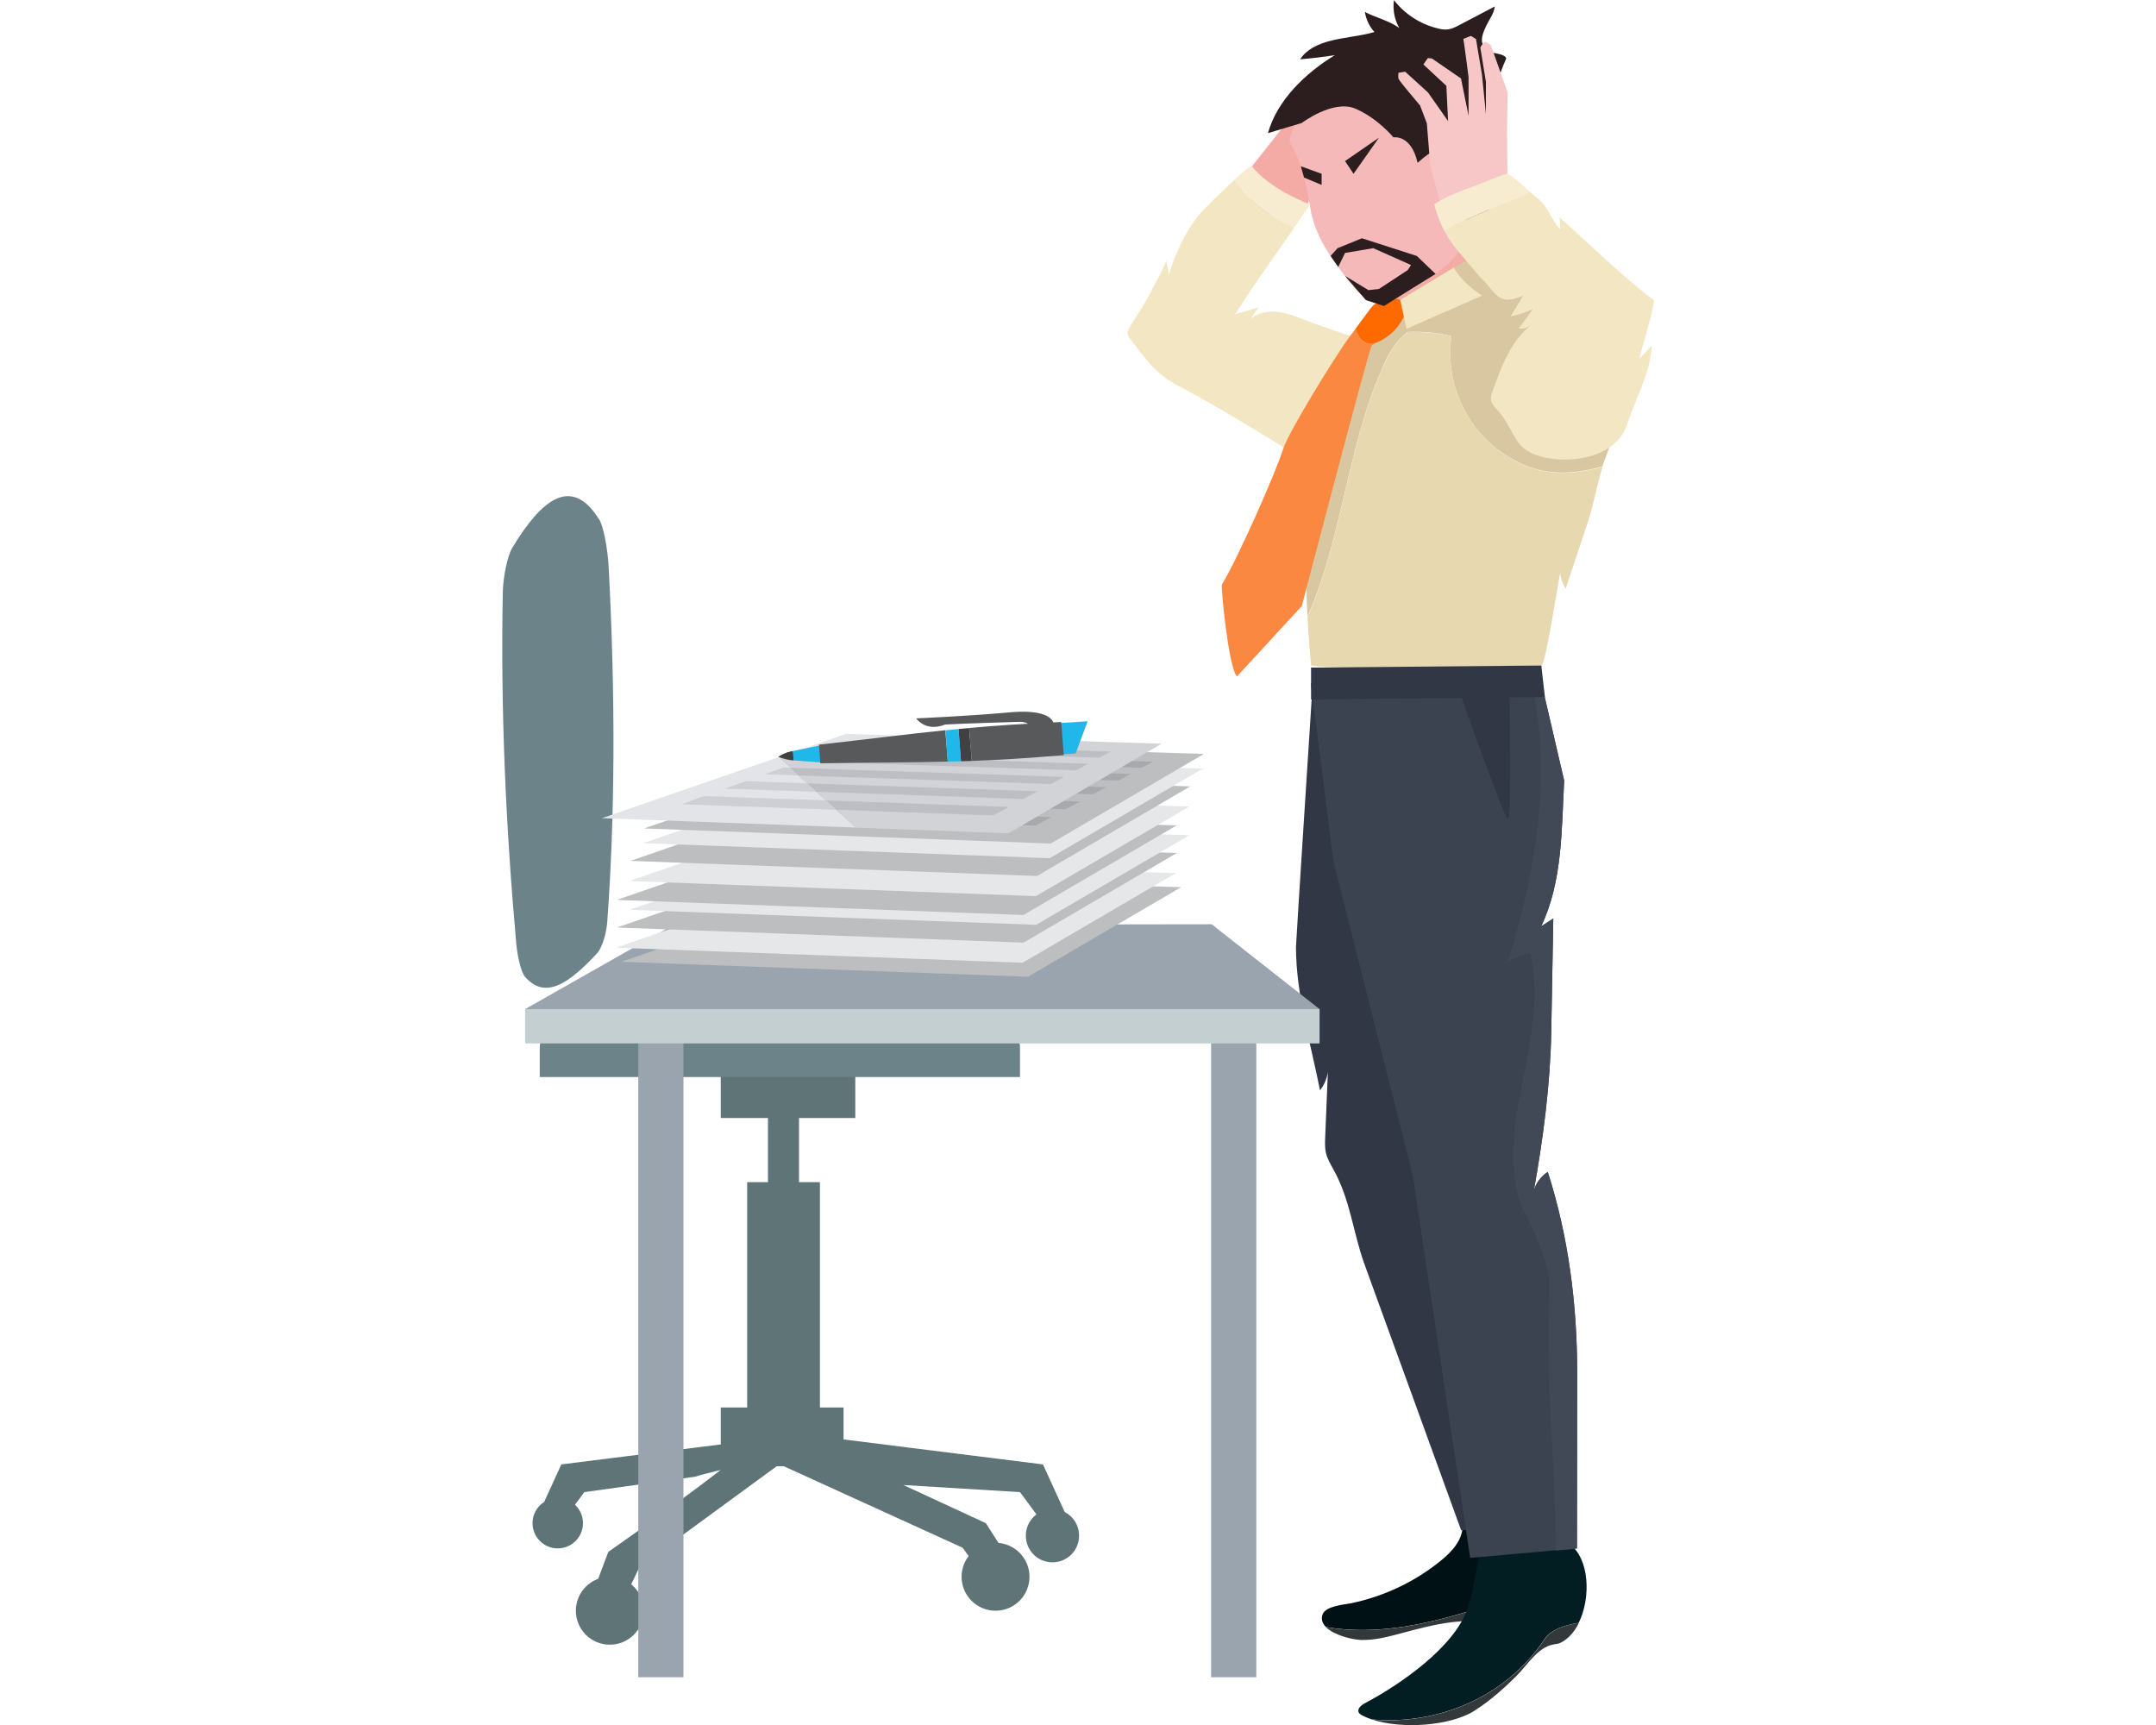 <?xml version="1.0" encoding="UTF-8"?>
<svg id="uuid-ca50132c-466a-4ceb-bc45-b15d0488fbfc" data-name="レイヤー 2" xmlns="http://www.w3.org/2000/svg" viewBox="0 0 200 160">
  <g id="uuid-4c1c3981-477e-40c8-9887-162d56f09822" data-name="テキスト">
    <g>
      <rect width="200" height="160" style="fill: #fff;"/>
      <g id="uuid-7edd6f10-d724-4c47-a830-e7496342d335" data-name="8">
        <g id="uuid-08e37d81-1ff4-463f-8a5f-a5295247f50c" data-name="1">
          <path d="M55.59,48.2c-2.56-4.12-5.33-1.93-8.08,2.63-.44,.75-.84,2.67-.87,4.16-.21,10.96,.29,21.82,1.25,32.52,.11,1.22,.46,2.67,.78,3.05,1.91,2.26,4.17,.61,6.76-2.19,.4-.45,.81-1.73,.9-2.83,.71-9.73,.78-20.72,.13-32.98-.09-1.66-.48-3.73-.86-4.36Z" style="fill: #6b8389;"/>
          <rect x="66.86" y="97.52" width="12.48" height="6.18" style="fill: #5e7477;"/>
          <path d="M92.57,95.13H52.12c-1.13,0-2.05,.92-2.05,2.05v2.72h44.55v-2.72c0-1.13-.92-2.05-2.05-2.05Z" style="fill: #6b8389;"/>
          <rect x="71.24" y="100.41" width="2.88" height="24.05" style="fill: #5e7477;"/>
          <rect x="69.31" y="109.65" width="6.75" height="23.14" style="fill: #5e7477;"/>
          <rect x="66.86" y="130.55" width="11.39" height="5.45" style="fill: #5e7477;"/>
          <polygon points="76.32 133.27 76.26 134.25 74.13 133.27 72.69 135.99 89.3 143.56 91.23 146.25 93.82 144.97 91.45 141.28 83.8 137.74 94.62 138.4 96.75 141.28 99.24 141.28 96.75 135.83 76.32 133.27" style="fill: #5e7477;"/>
          <path d="M69.8,133.87v-.03c-2.03,2.19-13.37,10.1-13.37,10.1l-1.54,4.1,2.8,.71,1.66-3.46,14.31-10.47-1.98-2.36-1.87,1.41Z" style="fill: #5e7477;"/>
          <path d="M52.07,135.83l-2.49,5.45h2.49l2.13-2.88,10.28-1.43c2.79-.87,5.64-1.03,8.08-2.74l-.06-.96-20.43,2.56Z" style="fill: #5e7477;"/>
          <path d="M97.63,139.97c-1.36,0-2.47,1.1-2.47,2.47s1.1,2.47,2.47,2.47,2.47-1.1,2.47-2.47-1.1-2.47-2.47-2.47Z" style="fill: #5e7477;"/>
          <path d="M92.35,143.1c-1.74,0-3.15,1.41-3.15,3.15s1.41,3.15,3.15,3.15,3.15-1.41,3.15-3.15-1.41-3.15-3.15-3.15Z" style="fill: #5e7477;"/>
          <path d="M56.57,146.25c-1.74,0-3.15,1.41-3.15,3.15s1.41,3.15,3.15,3.15,3.15-1.41,3.15-3.15-1.41-3.15-3.15-3.15Z" style="fill: #5e7477;"/>
          <path d="M51.74,138.94c-1.29,0-2.34,1.05-2.34,2.34s1.05,2.34,2.34,2.34,2.34-1.05,2.34-2.34-1.05-2.34-2.34-2.34Z" style="fill: #5e7477;"/>
        </g>
        <g id="uuid-6bc36015-4aea-44d9-b21b-c6b763449114" data-name="2">
          <path d="M116.13,15.43s-.53,4.53,0,4.53,4.79-.11,4.96-.37c.17-.25,1.51-5.15,1.51-5.15l-1.43-5.37-5.03,6.35Z" style="fill: #f4aba6;"/>
          <polygon points="127.39 26.61 130.48 30.5 137.79 26.46 133.73 19.59 127.39 26.61" style="fill: #f4aba6;"/>
          <path d="M142.31,141.07c-.05-.31-.1-.63-.28-.89-.23-.33-.62-.51-.99-.67-.98-.42-1.99-.86-3.05-.8-1.06,.05-2.17,.76-2.31,1.81-.05,.35,.02,.72,0,1.07-.04,1.31-1.03,2.37-2.05,3.19-2.39,1.94-5.25,3.29-8.26,3.92-.69,.14-2.39,.25-2.68,1.04-.17,.46-.01,.85,.31,1.17,6.25,1.08,12.99-1.19,19.15-3.56,.53-1.25,.53-2.68,.42-4.07-.06-.74-.15-1.48-.26-2.21Z" style="fill: #001115;"/>
          <path d="M123,150.92c.76,.77,2.47,1.16,3.22,1.19,1.26,.04,2.51-.28,3.73-.61,1.6-.43,3.2-.86,4.84-1.05,2.07-.23,4.65,0,6.27-1.52,.5-.47,.85-1,1.09-1.57-6.16,2.37-12.9,4.64-19.15,3.56Z" style="fill: #33393a;"/>
          <path d="M124.6,7.35c-1.05,.41-2.2,.64-3.08,1.38-1.18,.99-1.13,2.25-1.7,3.58-.07,.17-.16,.35-.17,.54-.03,.33,.15,.63,.3,.92,1.01,1.85,1.27,3.72,1.64,5.74,.52,2.79,2.3,4.99,4.01,7.15,2.09,2.66,5.5,.18,7.57-1.25,.32-.22,.62-.46,.91-.71,4.33-3.8,5.16-12.81,.91-16.97-3-2.93-7.01-1.69-10.39-.38Z" style="fill: #f4b9b8;"/>
          <path d="M139.62,5.25c-.35-.27-.85-.26-1.27-.41-.37-.13-.69-.41-.82-.77-.2-.52,.12-1.2,.34-1.68,.28-.59,.73-1.14,.79-1.79-1.09,.57-2.18,1.14-3.28,1.72-.33,.17-.66,.35-1.03,.4-.33,.05-.67,0-.99-.09-1.59-.38-3.05-1.32-4.05-2.62-.13,.89,.05,1.82,.5,2.6-.83-.65-2.24-1-3.2-1.5,.11,.69,.42,1.35,.89,1.86-1.38,.4-2.8,.47-4.18,.84-1.05,.28-2.13,.77-2.71,1.69,1.07-.09,2.14-.22,3.21-.38-2.69,1.64-5.35,4.16-6.2,7.23l3.13-.94s2.93-2.22,4.99-1.33c2.07,.89,3.52,2.66,3.52,2.66,0,0,1.65-.3,2.24,2.36,.89-.74,3.62-3.36,3.88,1.42-.33,2.27-1.22,3.75-1.36,3.6,1.18,1.03,2.28-.49,2.62,.93s2.7-4.18,2.7-4.18c0-1.67,.02-3.33,0-5,0-1.02-.38-1.8-.5-2.76-.15-1.16,.37-2.51,.83-3.55,.03-.07,.06-.14,.03-.21-.02-.04-.05-.07-.08-.09Z" style="fill: #2c1e1e;"/>
          <path d="M116.13,15.43c-.08-.1-.77,.46-1.59,1.22,1.3,2.05,3.33,3.53,5.53,4.45,.49-.71,.97-1.42,1.44-2.14,0,0-3.61-1.32-5.38-3.53Z" style="fill: #f7ecd0;"/>
          <path d="M116.03,29.55c.25-.35,.49-.69,.73-1.04-.73,.21-1.46,.43-2.18,.64,1.71-2.74,3.65-5.37,5.49-8.05-2.2-.92-4.24-2.41-5.53-4.45-1.33,1.22-3.04,2.94-3.27,3.22-1.32,1.64-2.27,3.63-2.83,5.66-.09-.47-.18-.94-.27-1.41,.06,.3-1.08,2.3-1.3,2.74-.57,1.18-1.36,2.29-2.04,3.42-.13,.21-.26,.44-.23,.68,.02,.19,.15,.36,.27,.51,1.5,1.96,2.32,3.21,4.49,4.35,1.95,1.02,3.86,2.13,5.75,3.26,2.44,1.45,4.85,2.95,7.23,4.48l3.84-12.07s-3.79-1.32-4.03-1.4c-2-.69-4.16-1.98-6.13-.53Z" style="fill: #f3e6c2;"/>
          <path d="M136.84,26.23l-4.73,2.13-4.59-.17-2.71,3.58-.2,.26s-4.18,8.35-3.33,25.14c3.17-7.03,3.74-15.77,6.83-22.74,.49-1.24,1.2-2.68,2.46-3.64,1.41-.06,2.78,.05,4.07,.39h0c-.64,4.42,1.52,9.25,5.88,11.52,2.56,1.46,5.45,1.34,8.13,.55,.09-.29,.2-.58,.31-.87,.56-1.41,.91-2.93,1.36-4.37l-10.72-13.04-2.77,1.25Zm-8.4,4.76c.32-.05,.65-.08,.97-.12-.32,.03-.65,.07-.97,.12Zm1.23-.14c.26-.02,.51-.04,.76-.05-.25,.01-.51,.03-.76,.05Z" style="fill: #d8c7a0;"/>
          <path d="M140.53,42.72c-4.36-2.28-6.53-7.11-5.88-11.52-1.28-.34-2.66-.45-4.06-.4-1.26,.96-1.97,2.4-2.47,3.65-3.1,6.97-3.66,15.71-6.83,22.74,.07,1.46,.18,2.97,.34,4.55,2.99,.44,21.21,0,21.36,0,.38,0,1.57-7.92,1.74-8.57,.05,.5,.23,.99,.51,1.42,.68-2.03,1.35-4.06,2.03-6.08,.58-1.73,.85-3.52,1.4-5.23-2.68,.79-5.57,.91-8.13-.55Z" style="fill: #e8d8af;"/>
          <path d="M126.05,31.19c-.16-.24-.25-.47-.29-.71-.37,.5-.66,.89-.66,.89-1.26,1.7-5.64,8.81-6.09,10.33-.58,1.93-4.27,10.3-5.66,12.51-.11,.18,.61,7.76,1.4,8.53l6.01-6.53s6.02-23.06,6.47-24.13l.16-.18c-.52,.04-1-.13-1.34-.71Z" style="fill: #fa8840;"/>
          <path d="M128.07,27.89c-.67,.3-1.02,.81-1.14,1-.39,.53-.78,1.06-1.17,1.58,.04,.24,.14,.47,.29,.71,.34,.57,.82,.74,1.34,.71,.42-.14,1.25-.49,2.01-1.3,.82-.88,1.1-1.83,1.19-2.27-.23-.17-.47-.34-.7-.51-.19-.06-.97-.31-1.82,.07Z" style="fill: #fe6900;"/>
          <path d="M134.86,24.82c.64,1.05,1.57,1.91,2.64,2.6,1.27-.55,2.23-.95,2.3-.95,.22,0-.44-4.36-.44-4.36l-4.49,2.72Z" style="fill: #d8c7a0;"/>
          <path d="M134.86,24.82l-4.97,3,.59,2.68s4.26-1.89,7.01-3.08c-1.07-.69-2-1.55-2.64-2.6Z" style="fill: #f3e6c2;"/>
          <path d="M138.34,4.21s-.51-.36-.63-.32c-.12,.04-.39,.51-.39,.51l.52,3.19v2.98l-.37-3.68-.55-3.27-.47-.29s-.74,.28-.71,.29c.04,.01,.49,3.54,.49,3.54v3.59l-.7-3.47-2.69-1.85-.38-.05-.42,.6,2.13,1.98,.16,3.27-1.86-2.65-2.12-1.93-.62,.1s-.05,.35,0,.55c.05,.2,2,2.48,2,2.48l.63,1.66,.32,3.96,.97,3.58,6.2-.62-.05-6.31,.05-3.48-1.54-4.35Z" style="fill: #f7c6c6;"/>
          <path d="M139.42,16.2c-.57,.23-1.15,.46-1.71,.69-1.18,.47-2.41,.87-3.55,1.42-.39,.19-.75,.41-1.12,.62,.2,.85,.54,1.72,.95,2.5,2.59-1.44,5.33-2.45,7.97-3.6-.76-.69-1.94-1.76-2.13-1.7,0,0-.16,.03-.41,.08Z" style="fill: #f7ecd0;"/>
          <path d="M153.38,27.82c-3.08-2.34-5.79-5.07-8.7-7.65,.02,.36,.04,.73,.06,1.1-.86-.86-1.15-2.21-2.14-2.89-.07-.04-.31-.27-.64-.56-2.65,1.15-5.38,2.16-7.97,3.6,.4,.76,.86,1.44,1.32,1.94,.65,.71,1.68,2.05,2.36,2.72,.64,.62,1.16,1.71,2.16,1.72,.51,0,.99-.19,1.47-.38-.39,.64-.79,1.29-1.18,1.93,.72-.14,1.42-.37,2.08-.68-.44,.6-.88,1.2-1.32,1.79,.39,.07,.8-.03,1.12-.27-1.23,.93-2.01,2.31-2.62,3.7-.34,.77-.62,1.56-.91,2.34-.44,1.16,.08,1.33,.73,2.15,1.35,1.72,1.26,3.24,3.57,3.92,2.77,.82,7.18,.21,8.2-3.01,.72-2.28,2.19-4.79,2.24-7.2-.38,.4-.76,.8-1.14,1.19,.08-.53,1.56-5.29,1.33-5.47Z" style="fill: #f3e6c2;"/>
          <path d="M145.63,143.24c-.73-.53-7.99-1.29-8.08-.77-.14,.75-.28,1.5-.42,2.25-.07,.38-.14,.75-.21,1.13-.21,1.16-.43,2.32-.82,3.43-1.23,3.5-6.15,6.93-9.47,8.69-.35,.18-.77,.53-.58,.88,.07,.12,.19,.19,.31,.26,.27,.14,.58,.27,.9,.37,5.99,.53,12.36-1.95,16.04-7.48,.55-.83,1.86-1.28,3.15-1.48,1.16-2.35,.98-5.97-.83-7.28Z" style="fill: #021e23;"/>
          <path d="M143.31,152.01c-3.68,5.52-10.05,8.01-16.04,7.48,2.78,.92,7.29,.6,9.5-.81,1.43-.91,2.71-2.04,3.91-3.24,1.01-1,1.95-2.64,3.42-2.91,.23-.04,.48-.06,.69-.17,.71-.36,1.28-1.02,1.68-1.84-1.29,.2-2.6,.65-3.15,1.48Z" style="fill: #33393a;"/>
          <path d="M139.35,82.16l3.45-18.03-18.85,.66c.02-.12,.04-.25,.06-.37l-2.31,.08s-1.48,22.9-1.48,23.34c0,4.43,1.38,8.98,2.23,13.29,.39-.49,.64-1.09,.73-1.71-.08,2.02-.16,4.04-.25,6.06-.02,.5-.04,1,.08,1.49,.13,.53,.41,1.01,.68,1.49,1.58,2.85,1.8,5.76,2.86,8.73,1.16,3.23,2.35,6.45,3.52,9.68,1.83,5.02,3.65,10.04,5.47,15.06h1.36c.03,.12,.05,.25,.08,.37h9.09c-1.55-6.82-10.72-37.58-10.59-37.91,.15-.36,3.84-22.23,3.84-22.23Z" style="fill: #313745;"/>
          <path d="M142.28,110.46c.86-4.78,1.53-9.85,1.62-14.71,.07-3.52,.13-7.04,.19-10.56-.37,.24-.75,.48-1.12,.73,1.99-4.2,1.88-8.97,2.13-13.51l-2.44-10.49-.86,.06-1.83,.13-5.19,.36-10.27,.72-2.91,.2,2.07,16.4,7.39,29.25,5.32,35.46,1.03-.09,6.91-.62,1.97-.18c0-5.43,.01-10.87,.02-16.3,0-6.3-.8-12.63-2.73-18.62-.63,.4-1.1,1.04-1.3,1.75Z" style="fill: #3b4351;"/>
          <path d="M142.28,110.46c.86-4.78,1.53-9.85,1.62-14.71,.07-3.52,.13-7.04,.19-10.56-.37,.24-.75,.48-1.12,.73,1.99-4.2,1.88-8.97,2.13-13.51l-2.44-10.49-.86,.06c2.31,9.2,.84,18.16-1.88,27.13,.89-.3,2.07-.89,2.07-.59,1.77,8.27-3.84,16.84-.59,23.94,.59,.89,2.36,4.73,2.36,6.8-.47,8.27,.56,16.36,.55,24.56l1.97-.18c0-5.43,.01-10.87,.02-16.3,0-6.3-.8-12.63-2.73-18.62-.63,.4-1.1,1.04-1.3,1.75Z" style="fill: #414956;"/>
          <path d="M134.8,62.48c1.52,4.34,4.69,13.26,5.07,13.48,.34,.2,.23-8.22,.11-13.85l-5.19,.36Z" style="fill: #313745;"/>
          <polygon points="121.62 61.92 121.62 64.88 143.31 64.65 142.98 61.73 121.62 61.92" style="fill: #313745;"/>
          <polygon points="125.56 16.12 127.92 12.77 124.77 14.94 125.56 16.12" style="fill: #2c1e1e;"/>
          <polygon points="120.97 16.47 122.6 17.15 122.6 16.12 120.67 15.42 120.97 16.47" style="fill: #2c1e1e;"/>
          <polygon points="124.08 23.02 123.43 23.74 124.14 24.76 124.77 23.46 127.39 23.02 131.43 24.82 131.43 23.74 126.34 22.1 124.08 23.02" style="fill: #2c1e1e;"/>
          <polygon points="130.59 25.05 127.92 26.8 126.94 26.91 124.77 25.59 126.71 27.84 128.38 28.38 133.17 25.41 131.43 23.74 130.59 25.05" style="fill: #2c1e1e;"/>
        </g>
        <g id="uuid-17a49883-d440-4c19-a70c-b06977c6a47e" data-name="3">
          <g>
            <polygon points="62.46 85.8 48.71 93.6 122.41 93.6 112.4 85.73 62.46 85.8" style="fill: #9aa4af;"/>
            <rect x="59.21" y="95.71" width="4.19" height="59.86" style="fill: #9aa4af;"/>
            <rect x="112.35" y="95.71" width="4.19" height="59.86" style="fill: #9aa4af;"/>
            <rect x="48.71" y="93.6" width="73.7" height="3.18" style="fill: #c3cfd1;"/>
          </g>
          <g id="uuid-0f69828f-a43b-4485-b029-501b2b6c8017" data-name="7">
            <g>
              <polygon points="57.64 89.21 95.36 90.6 109.57 82.29 80.29 81.38 57.64 89.21" style="fill: #bcbec0;"/>
              <polygon points="57.14 87.9 94.86 89.3 109.07 80.99 79.79 80.08 57.14 87.9" style="fill: #e6e7e8;"/>
              <polygon points="57.24 86.03 94.95 87.43 109.17 79.12 79.88 78.2 57.24 86.03" style="fill: #bcbec0;"/>
              <polygon points="58.4 84.39 96.12 85.78 110.33 77.47 81.05 76.56 58.4 84.39" style="fill: #e6e7e8;"/>
            </g>
            <g>
              <polygon points="57.22 83.47 94.94 84.87 109.15 76.56 79.87 75.64 57.22 83.47" style="fill: #bcbec0;"/>
              <polygon points="58.39 81.72 96.1 83.12 110.32 74.81 81.03 73.89 58.39 81.72" style="fill: #e6e7e8;"/>
              <polygon points="58.48 79.85 96.2 81.25 110.41 72.94 81.13 72.02 58.48 79.85" style="fill: #bcbec0;"/>
              <polygon points="59.65 78.21 97.37 79.6 111.58 71.29 82.3 70.38 59.65 78.21" style="fill: #e6e7e8;"/>
              <g>
                <polygon points="59.75 76.84 97.47 78.24 111.68 69.93 82.4 69.01 59.75 76.84" style="fill: #bcbec0;"/>
                <g>
                  <polygon points="67.13 75.54 96.06 76.58 97.51 75.79 69.23 74.79 67.13 75.54" style="fill: #a7a9ac;"/>
                  <polygon points="71.16 74.1 98.85 75.06 100.18 74.34 73.07 73.41 71.16 74.1" style="fill: #a7a9ac;"/>
                  <polygon points="74.85 72.77 101.41 73.67 102.62 73.01 76.6 72.14 74.85 72.77" style="fill: #a7a9ac;"/>
                  <polygon points="78.23 71.55 103.75 72.4 104.87 71.79 79.85 70.97 78.23 71.55" style="fill: #a7a9ac;"/>
                  <polygon points="81.35 70.43 105.9 71.22 106.93 70.66 82.85 69.89 81.35 70.43" style="fill: #a7a9ac;"/>
                </g>
              </g>
            </g>
            <g>
              <polygon points="55.83 75.89 79.4 76.76 72.19 70.24 55.83 75.89" style="fill: #e2e4e8;"/>
              <path d="M74.43,69.46l-2.24,.78,7.21,6.53,14.15,.52,14.21-8.31-24.65-.77c-2.24,1.91-5.69,2.2-8.68,1.25Z" style="fill: #d2d3d7;"/>
              <path d="M74.43,69.46c2.99,.95,6.44,.66,8.68-1.25l-4.63-.14-4.05,1.4Z" style="fill: #e2e4e8;"/>
              <g>
                <polygon points="77.58 75.11 92.14 75.64 93.59 74.85 76.62 74.24 77.58 75.11" style="fill: #bdbec3;"/>
                <polygon points="65.31 73.84 63.22 74.6 77.58 75.11 76.62 74.24 65.31 73.84" style="fill: #cdcfd4;"/>
                <polygon points="75.73 73.44 94.94 74.11 96.26 73.39 74.86 72.66 75.73 73.44" style="fill: #bdbec3;"/>
                <polygon points="69.16 72.46 67.24 73.15 75.73 73.44 74.86 72.66 69.16 72.46" style="fill: #cdcfd4;"/>
                <polygon points="72.68 71.19 70.93 71.82 74.06 71.93 73.27 71.21 72.68 71.19" style="fill: #cdcfd4;"/>
                <polygon points="74.06 71.93 97.49 72.72 98.7 72.06 73.27 71.21 74.06 71.93" style="fill: #bdbec3;"/>
                <polygon points="74.31 70.61 99.83 71.45 100.95 70.84 75.93 70.03 74.31 70.61" style="fill: #bdbec3;"/>
                <polygon points="77.43 69.48 101.99 70.28 103.02 69.71 78.93 68.95 77.43 69.48" style="fill: #bdbec3;"/>
              </g>
            </g>
            <g>
              <path d="M73.55,69.66l.07,.87c.48,.04,1.24,.09,2.58,.19-.04-.53-.08-1.05-.12-1.58-1.31,.27-2.05,.42-2.52,.52Z" style="fill: #20b7ea;"/>
              <polygon points="97.86 70.01 99.78 69.89 100.89 66.9 98.22 67.07 97.86 70.01" style="fill: #20b7ea;"/>
              <path d="M88.91,67.62l.23,2.99c.33-.01,.66-.02,1-.03l-.24-3.05c-.33,.03-.66,.06-.99,.09Z" style="fill: #414042;"/>
              <path d="M75.97,69.07c.04,.58,.09,1.16,.13,1.73,4.97-.08,8.36-.07,11.82-.16l-.23-2.91c-3.44,.35-6.79,.79-11.73,1.34Z" style="fill: #58595b;"/>
              <path d="M97.2,66.46c-.72-.43-2.02-.55-3.85-.36-3.69,.33-8.32,.53-8.36,.53,0,0,.85,1.3,2.7,.57,1.31-.08,6.89-.25,6.95-.25,0,0,.4,0,.65,.14,.13,.08,.27,.22,.11,.58-.14,.3-.04,.44,.06,.5,.41,.25,1.83-.49,2.26-.72l.05-.03v-.06s.08-.52-.57-.91Z" style="fill: #58595b;"/>
              <path d="M87.7,67.74l.23,2.91c.4-.01,.81-.02,1.22-.04l-.23-2.99c-.41,.04-.81,.08-1.21,.12Z" style="fill: #20b7ea;"/>
              <path d="M89.9,67.53l.24,3.05c2.46-.09,5.12-.25,8.54-.54-.08-1.02-.16-2.04-.24-3.07-3.42,.15-6.08,.33-8.53,.55Z" style="fill: #58595b;"/>
              <path d="M72.97,69.81c-.33,.11-.59,.26-.78,.38,.2,.09,.45,.17,.74,.24,.26,.06,.49,.09,.69,.1-.02-.29-.04-.58-.07-.87-.17,.03-.37,.07-.59,.14Z" style="fill: #414042;"/>
            </g>
          </g>
        </g>
      </g>
    </g>
  </g>
</svg>